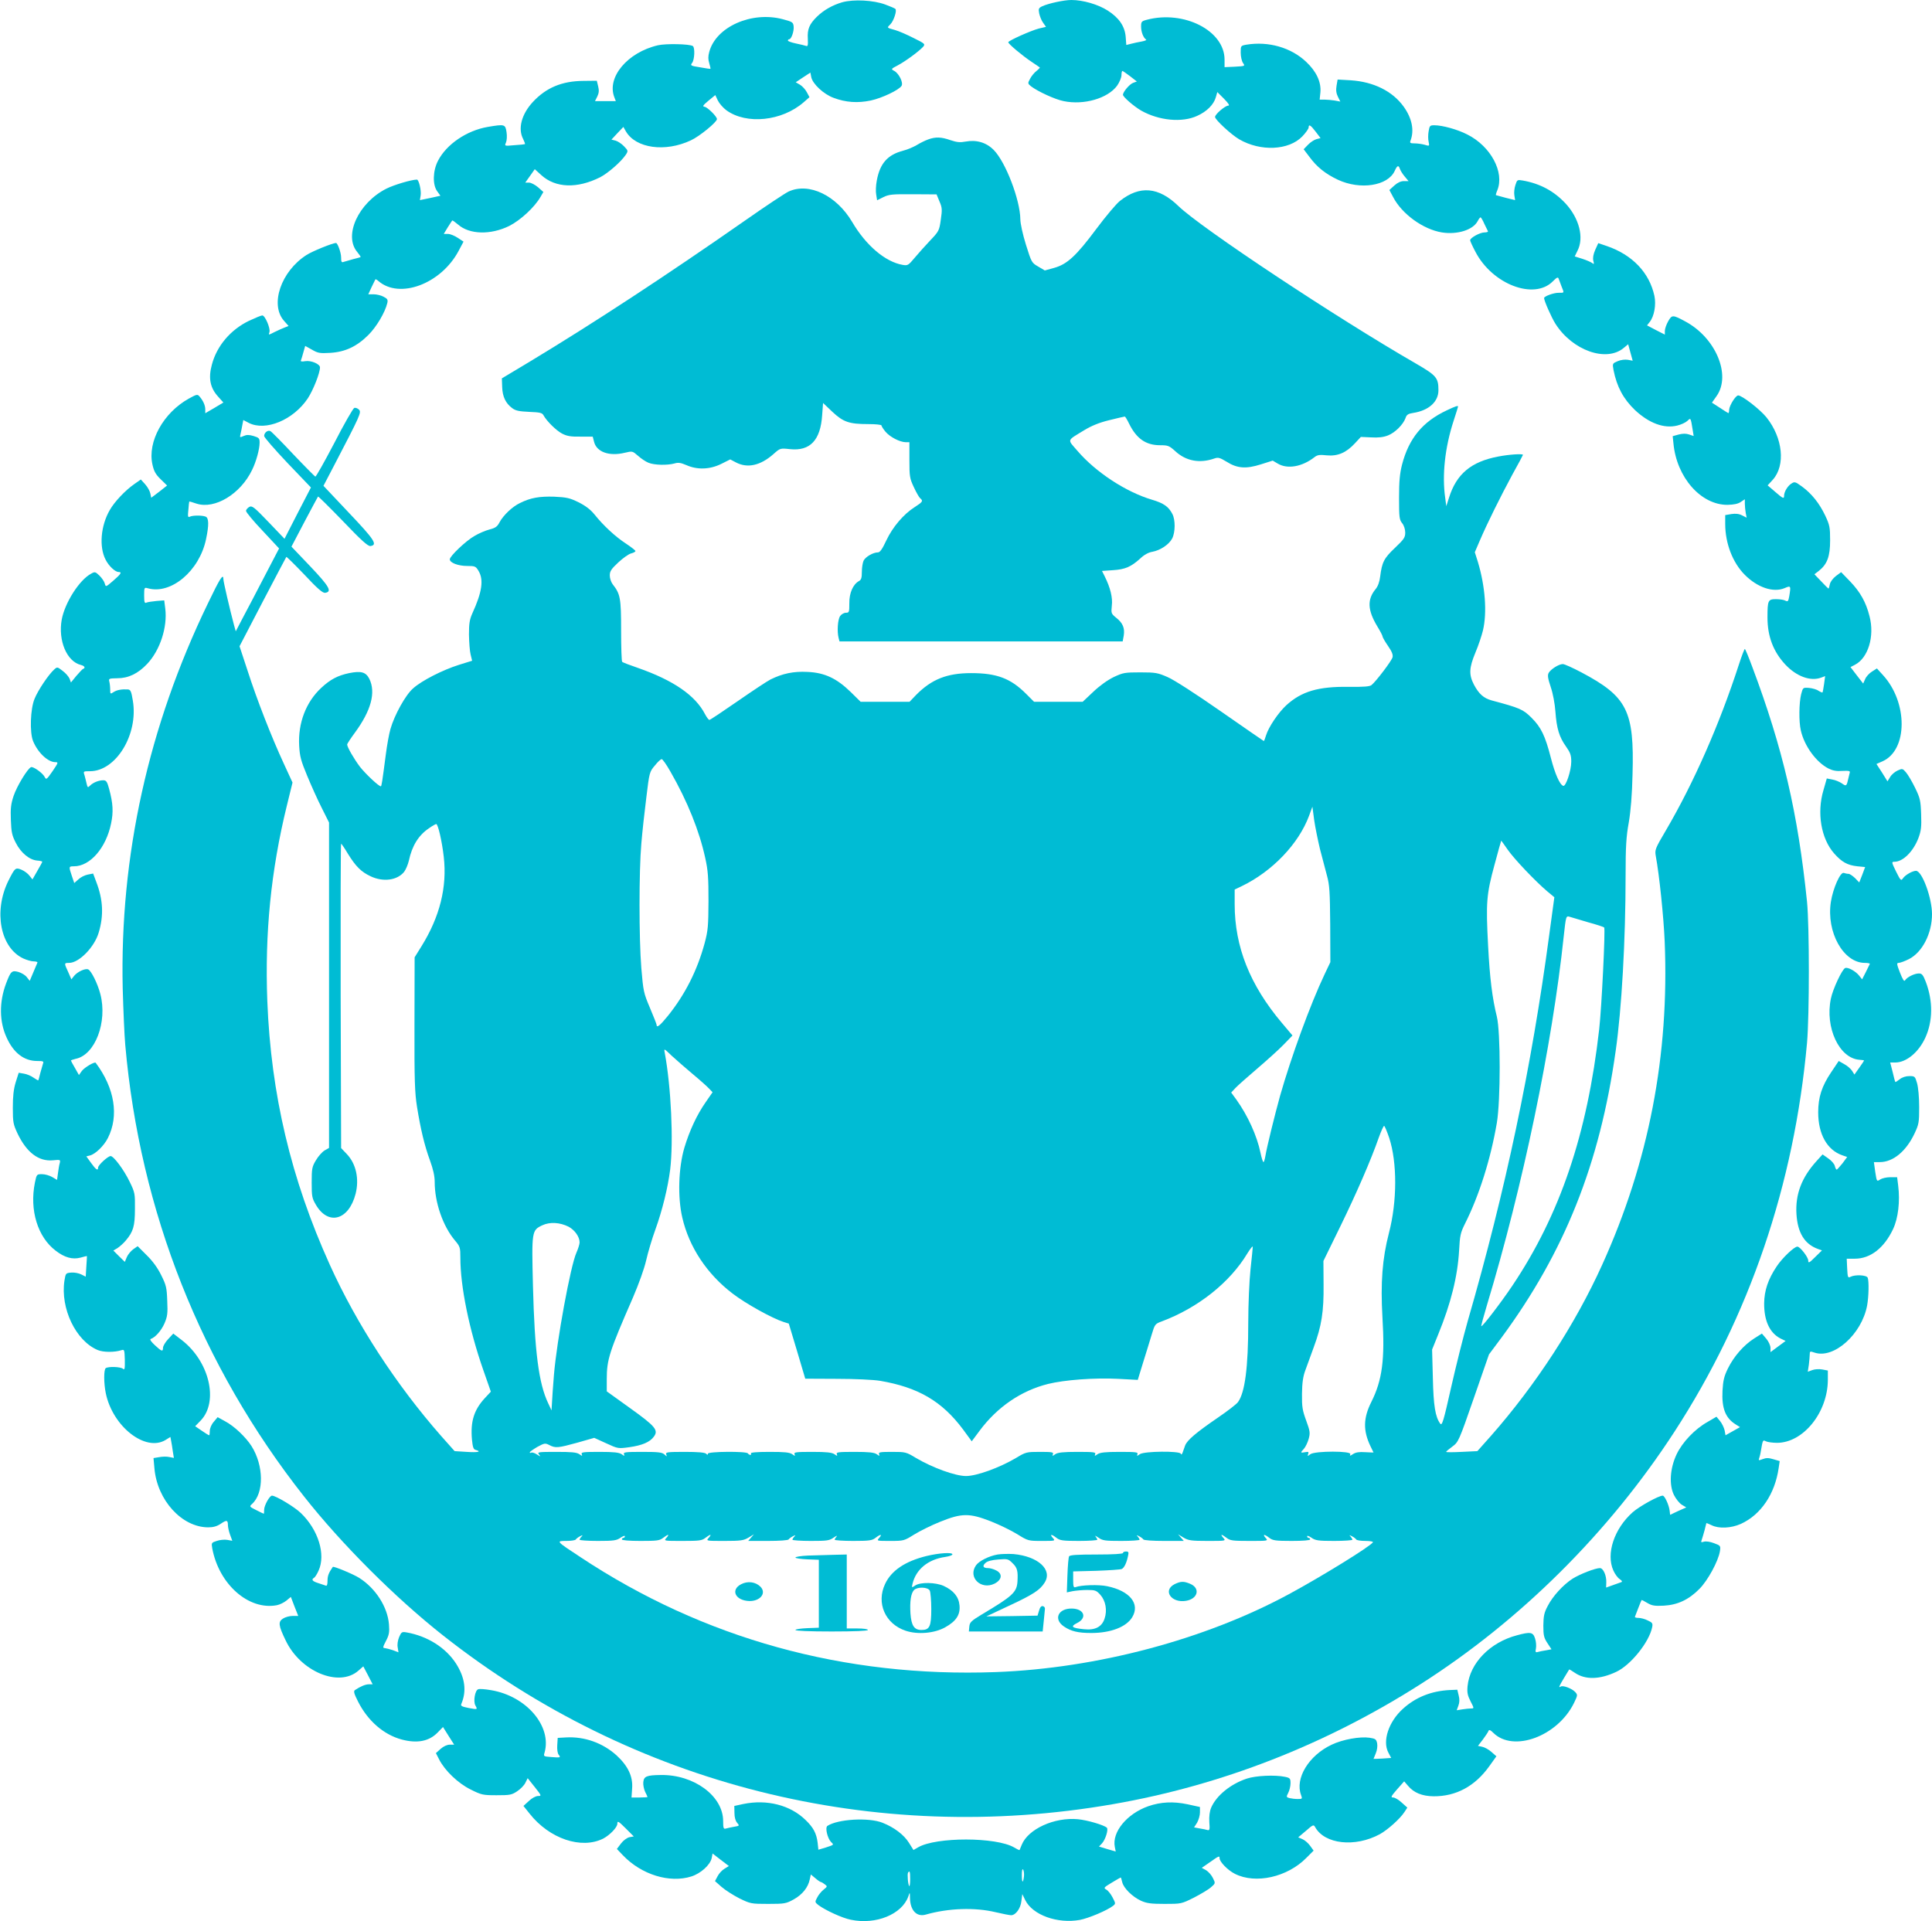 <?xml version="1.0" standalone="no"?>
<!DOCTYPE svg PUBLIC "-//W3C//DTD SVG 20010904//EN"
 "http://www.w3.org/TR/2001/REC-SVG-20010904/DTD/svg10.dtd">
<svg version="1.0" xmlns="http://www.w3.org/2000/svg"
 width="1280pt" height="1273pt" viewBox="0 0 1280 1273"
 preserveAspectRatio="xMidYMid meet">
<g transform="translate(0,1273) scale(0.1,-0.1)"
fill="#00bcd4" stroke="none">
<path d="M5580 12715 c-65 -19 -123 -52 -168 -96 -50 -49 -64 -83 -60 -145 2
-45 0 -53 -12 -48 -8 3 -39 10 -67 16 -29 6 -53 15 -53 19 0 5 4 9 9 9 14 0
33 55 29 86 -3 27 -9 30 -73 47 -206 54 -442 -51 -486 -217 -8 -29 -8 -50 0
-75 6 -19 9 -36 8 -37 -1 -1 -32 3 -69 10 -63 10 -66 12 -52 30 16 22 19 102
4 111 -22 14 -179 17 -231 5 -202 -47 -340 -212 -289 -344 l10 -26 -69 0 -69
0 15 30 c11 23 13 40 6 68 l-9 37 -89 -1 c-142 -1 -247 -45 -335 -140 -75 -81
-100 -177 -64 -245 8 -17 14 -32 12 -34 -2 -1 -33 -5 -70 -7 -66 -6 -66 -6
-56 17 6 14 8 43 4 69 -8 53 -12 54 -125 35 -139 -24 -273 -115 -329 -224 -35
-67 -37 -160 -5 -203 l21 -29 -68 -15 -68 -14 5 32 c5 32 -12 104 -25 104 -39
-1 -152 -35 -202 -60 -186 -94 -285 -311 -193 -420 14 -17 24 -32 22 -33 -2
-2 -24 -8 -49 -14 -25 -7 -53 -15 -62 -18 -15 -6 -18 -1 -18 29 0 32 -23 96
-34 96 -22 0 -158 -55 -196 -80 -168 -108 -243 -327 -149 -435 l31 -35 -26
-10 c-14 -5 -44 -19 -67 -30 -41 -21 -41 -21 -34 -1 8 25 -29 111 -47 111 -8
0 -46 -16 -87 -35 -123 -59 -214 -166 -247 -290 -25 -91 -12 -155 42 -214 l34
-38 -60 -36 -60 -35 0 25 c0 27 -14 58 -38 86 -14 16 -18 15 -71 -14 -169 -94
-275 -286 -241 -437 10 -45 21 -65 55 -98 l42 -41 -52 -41 -53 -40 -6 28 c-3
16 -18 43 -34 61 l-29 32 -44 -31 c-59 -41 -131 -117 -162 -172 -60 -104 -71
-243 -28 -327 21 -43 64 -83 87 -83 24 0 15 -14 -36 -58 -49 -42 -49 -43 -56
-18 -3 13 -19 36 -35 52 -27 26 -31 27 -55 13 -78 -41 -174 -192 -195 -304
-25 -139 33 -278 127 -301 24 -6 32 -19 15 -26 -5 -1 -25 -23 -45 -46 l-36
-44 -9 25 c-6 14 -26 37 -46 52 -35 27 -36 27 -56 9 -37 -33 -107 -137 -130
-194 -28 -67 -33 -223 -10 -280 31 -76 98 -140 148 -140 21 0 19 -4 -19 -60
-39 -56 -42 -58 -52 -38 -13 26 -75 70 -90 65 -22 -7 -95 -127 -116 -191 -18
-54 -21 -84 -18 -160 3 -79 7 -101 33 -151 34 -67 91 -113 142 -117 18 -1 33
-5 33 -8 0 -3 -15 -30 -33 -61 l-32 -56 -19 24 c-10 14 -34 32 -53 40 -41 17
-44 13 -88 -74 -99 -202 -53 -443 100 -514 22 -10 53 -19 68 -19 16 0 27 -4
25 -8 -2 -4 -14 -33 -27 -64 l-24 -57 -19 24 c-10 14 -36 29 -56 35 -44 12
-51 5 -82 -77 -46 -123 -45 -252 4 -358 46 -102 116 -155 202 -155 40 0 45 -2
39 -17 -3 -10 -11 -38 -18 -63 -6 -25 -12 -47 -13 -48 -1 -2 -15 6 -31 17 -16
12 -45 24 -64 27 l-35 6 -20 -63 c-14 -46 -19 -93 -19 -169 0 -97 3 -110 31
-170 60 -126 140 -187 235 -178 49 5 50 4 45 -18 -4 -13 -9 -44 -12 -68 l-6
-44 -32 19 c-17 10 -47 19 -67 19 -36 0 -36 0 -48 -57 -36 -181 18 -359 138
-450 58 -45 111 -60 164 -46 23 7 42 11 43 10 0 -1 -1 -32 -4 -69 l-4 -67 -30
15 c-16 8 -46 14 -66 12 -36 -3 -37 -4 -45 -53 -28 -184 75 -399 220 -460 37
-16 113 -16 158 -1 19 6 20 2 22 -64 1 -61 -1 -69 -13 -59 -15 13 -95 16 -113
4 -14 -8 -14 -100 0 -167 46 -221 263 -390 396 -309 l32 20 5 -27 c3 -15 8
-46 11 -69 l7 -43 -31 6 c-17 4 -47 3 -67 -1 l-37 -6 6 -67 c18 -212 182 -392
357 -392 33 0 58 7 83 24 38 26 47 25 47 -9 0 -13 6 -41 14 -63 l15 -41 -34 6
c-18 3 -49 0 -69 -7 -35 -11 -36 -13 -30 -48 44 -239 241 -413 428 -378 20 4
48 18 64 31 l29 24 24 -63 25 -63 -38 0 c-20 0 -49 -8 -64 -18 -32 -21 -29
-46 18 -143 98 -208 354 -314 482 -202 l33 29 31 -59 31 -60 -25 0 c-23 0 -56
-14 -92 -38 -11 -7 -7 -23 21 -78 64 -126 169 -218 289 -250 102 -27 181 -12
238 47 l35 36 37 -59 37 -58 -29 0 c-18 0 -42 -11 -61 -28 l-31 -28 21 -41
c38 -75 126 -159 209 -200 72 -36 81 -38 172 -38 88 0 100 2 136 26 23 15 47
40 55 57 l15 30 47 -59 c45 -57 46 -59 22 -59 -15 0 -41 -14 -61 -33 l-36 -33
40 -50 c132 -168 344 -239 489 -166 43 23 93 74 93 98 0 22 7 18 60 -35 l49
-49 -29 -5 c-16 -4 -40 -21 -56 -42 l-27 -36 39 -41 c124 -130 311 -187 455
-141 62 20 124 76 134 121 l6 31 54 -42 54 -41 -29 -18 c-16 -9 -37 -32 -46
-50 l-17 -32 43 -38 c24 -21 77 -55 118 -76 74 -36 78 -37 191 -37 110 0 119
2 170 30 57 32 95 79 106 133 l7 32 30 -25 c16 -14 33 -25 36 -25 4 0 16 -7
26 -15 19 -14 18 -15 -8 -36 -14 -11 -34 -35 -42 -52 -16 -29 -15 -31 7 -49
45 -34 159 -87 216 -98 166 -35 339 36 381 155 10 30 10 30 11 -13 2 -80 44
-125 104 -108 150 43 326 49 463 16 47 -11 93 -20 103 -20 30 0 63 45 68 94
l6 46 19 -39 c49 -100 214 -159 363 -132 57 11 179 62 219 93 18 14 18 16 -3
56 -12 23 -30 46 -42 52 -19 11 -16 14 37 46 31 19 58 34 59 34 2 0 6 -14 10
-31 9 -39 66 -96 124 -123 38 -17 65 -21 157 -21 110 0 111 0 195 42 46 24 97
54 113 69 29 25 29 26 12 60 -9 19 -29 42 -45 52 l-29 16 55 38 c59 42 63 43
63 26 0 -24 54 -80 102 -104 137 -69 347 -22 473 106 l48 48 -23 32 c-13 18
-36 38 -51 44 l-28 12 51 43 c47 41 51 43 61 25 63 -114 265 -136 429 -47 52
29 134 102 163 147 l19 29 -37 33 c-20 19 -46 34 -57 34 -18 0 -14 8 26 54
l47 53 25 -29 c39 -47 94 -69 170 -70 149 -1 274 67 368 198 l48 67 -33 29
c-18 16 -45 31 -61 34 l-28 6 33 43 c18 24 35 50 37 57 4 9 13 5 32 -14 133
-131 426 -22 534 198 25 52 25 54 8 73 -21 23 -81 46 -96 36 -16 -10 -12 0 22
57 18 29 33 54 34 56 1 2 18 -8 38 -22 69 -47 164 -45 273 6 96 44 219 197
239 296 5 25 2 31 -29 45 -19 10 -47 17 -62 17 -15 0 -25 3 -23 8 2 4 12 30
22 57 11 28 20 51 22 53 1 2 18 -7 38 -19 30 -18 48 -21 109 -18 91 5 165 39
236 111 55 55 125 183 136 250 5 35 5 37 -39 53 -26 10 -53 14 -67 10 -19 -6
-21 -4 -15 11 4 11 12 39 19 64 6 25 12 46 12 48 1 1 17 -5 35 -14 48 -24 129
-20 194 9 133 61 225 198 250 369 l7 47 -41 12 c-32 10 -49 10 -72 1 -26 -10
-29 -9 -23 6 3 9 9 31 11 47 13 75 13 76 34 65 10 -5 43 -10 73 -10 174 0 336
201 337 417 l0 62 -37 7 c-21 4 -50 2 -66 -4 l-30 -11 7 46 c3 25 6 56 6 69 0
21 2 22 31 12 128 -44 313 121 349 311 11 60 13 161 4 185 -7 18 -83 22 -114
6 -17 -9 -19 -4 -22 55 l-3 65 54 0 c103 0 194 71 253 196 34 72 47 183 34
288 l-7 56 -45 0 c-25 0 -55 -7 -67 -15 -23 -15 -23 -14 -33 50 l-9 65 39 0
c88 0 174 71 230 189 29 62 31 73 31 176 0 64 -6 130 -14 158 -13 45 -15 47
-51 47 -23 0 -48 -8 -64 -21 -15 -12 -28 -20 -29 -18 -2 2 -10 32 -18 67 l-16
62 34 0 c73 0 155 68 199 165 50 109 51 243 3 369 -18 47 -26 56 -46 56 -30 0
-79 -25 -91 -45 -6 -11 -15 2 -34 50 -22 57 -23 65 -9 65 10 0 40 11 68 25 89
45 153 170 153 298 0 108 -66 287 -106 287 -23 0 -71 -27 -86 -49 -13 -19 -16
-16 -46 44 -30 62 -31 65 -11 65 57 0 125 68 159 157 18 49 21 74 18 158 -3
91 -7 107 -40 175 -20 41 -47 87 -60 102 -22 26 -25 27 -55 13 -18 -8 -41 -27
-50 -43 l-18 -29 -36 58 -37 57 41 18 c167 75 168 390 2 571 l-40 44 -33 -21
c-18 -11 -39 -34 -45 -50 l-13 -29 -42 54 -42 55 29 15 c88 45 132 189 97 322
-23 92 -61 160 -128 230 l-60 62 -35 -26 c-19 -15 -37 -38 -40 -55 -3 -15 -7
-28 -9 -28 -1 0 -23 21 -48 48 l-45 47 30 23 c55 44 74 95 74 202 0 86 -3 101
-32 163 -39 82 -89 145 -154 193 -46 33 -49 34 -72 19 -24 -16 -47 -54 -47
-80 0 -22 -7 -19 -60 27 l-49 42 34 37 c86 96 67 278 -42 414 -44 54 -162 145
-187 145 -17 0 -58 -66 -60 -95 0 -14 -3 -24 -6 -22 -3 1 -28 17 -57 36 l-51
33 31 44 c98 139 -6 387 -209 495 -82 44 -87 44 -112 0 -12 -21 -22 -50 -22
-64 l0 -24 -59 30 -59 31 18 23 c30 38 43 114 31 172 -33 154 -146 273 -316
331 l-56 19 -20 -44 c-13 -30 -17 -53 -13 -72 6 -23 5 -26 -7 -16 -8 6 -37 19
-65 28 l-51 16 18 37 c45 86 12 215 -78 313 -77 83 -170 133 -285 153 -35 6
-37 5 -48 -30 -7 -20 -10 -51 -7 -68 l5 -32 -61 15 c-34 9 -64 17 -66 18 -2 1
2 16 9 32 49 119 -43 292 -199 370 -64 33 -164 61 -218 61 -29 0 -32 -3 -38
-40 -4 -22 -4 -53 0 -69 6 -30 6 -30 -27 -20 -18 5 -48 9 -67 9 -27 0 -32 3
-26 18 26 68 10 148 -45 225 -74 103 -199 165 -351 175 l-87 5 -7 -41 c-5 -29
-2 -51 9 -73 l16 -32 -38 7 c-20 3 -51 6 -68 6 l-31 0 5 48 c6 68 -26 138 -94
202 -100 95 -250 138 -396 114 -38 -7 -38 -7 -38 -53 0 -26 7 -56 15 -68 15
-21 14 -21 -54 -25 l-68 -3 0 50 c0 192 -269 329 -515 264 -35 -9 -38 -13 -38
-45 0 -36 15 -74 33 -86 6 -3 -7 -9 -29 -13 -21 -4 -53 -10 -70 -15 l-32 -8
-4 54 c-6 70 -43 125 -119 174 -64 41 -164 70 -241 70 -48 0 -150 -22 -192
-41 -25 -12 -27 -17 -21 -48 4 -19 15 -47 26 -62 l19 -27 -47 -11 c-54 -14
-203 -81 -203 -91 0 -11 96 -91 155 -130 28 -19 52 -35 54 -37 2 -1 -8 -12
-23 -24 -14 -11 -34 -35 -42 -52 -16 -29 -15 -31 7 -49 45 -34 159 -87 216
-98 134 -28 292 18 354 102 16 23 29 54 29 70 0 15 3 28 6 28 3 0 26 -16 51
-35 l45 -35 -25 -9 c-24 -9 -67 -60 -67 -79 0 -14 71 -76 121 -105 117 -66
270 -81 370 -35 65 29 110 75 124 123 l10 35 45 -45 c30 -31 39 -45 27 -45
-20 0 -87 -57 -87 -75 0 -18 107 -117 160 -148 141 -82 328 -74 418 19 23 24
42 51 42 59 0 24 13 17 47 -28 l32 -42 -27 -7 c-15 -4 -41 -21 -56 -37 l-29
-30 38 -50 c49 -67 106 -113 189 -152 148 -69 330 -41 376 58 17 38 26 41 35
13 4 -11 18 -34 32 -50 l25 -30 -31 0 c-20 0 -42 -10 -63 -29 l-33 -30 25 -47
c58 -112 199 -214 323 -234 102 -16 206 16 237 75 7 14 16 25 19 25 3 0 15
-19 25 -43 11 -23 22 -45 24 -49 2 -5 -9 -8 -23 -8 -30 0 -95 -36 -95 -52 0
-5 16 -41 36 -78 112 -214 387 -319 511 -195 29 29 35 31 40 17 3 -9 12 -32
19 -51 18 -44 19 -41 -21 -41 -32 0 -95 -23 -95 -35 0 -18 49 -129 75 -170
113 -178 338 -257 453 -160 l29 24 15 -55 15 -54 -32 6 c-19 3 -46 0 -67 -9
-35 -15 -36 -15 -28 -59 22 -111 65 -191 142 -265 93 -87 192 -124 279 -103
26 6 56 20 68 31 23 22 22 24 36 -63 l6 -37 -30 10 c-20 7 -41 7 -69 0 l-40
-11 5 -48 c21 -225 182 -408 358 -407 41 1 69 6 88 19 l27 18 0 -30 c0 -16 3
-43 6 -61 l6 -31 -30 15 c-21 11 -43 13 -71 9 l-41 -7 0 -58 c0 -129 49 -257
130 -338 84 -84 188 -119 263 -88 42 18 43 17 31 -55 -6 -32 -9 -36 -25 -28
-10 6 -38 10 -62 10 -53 0 -57 -7 -57 -121 0 -125 38 -226 118 -312 74 -79
167 -113 237 -87 l27 10 -7 -52 c-4 -29 -9 -54 -10 -56 -2 -2 -14 3 -27 11
-12 9 -41 17 -63 19 -40 3 -40 3 -52 -42 -14 -57 -16 -181 -2 -240 23 -102
101 -210 183 -252 28 -14 53 -19 92 -16 44 2 53 0 49 -12 -2 -8 -7 -28 -11
-45 -10 -45 -13 -46 -42 -25 -15 10 -43 22 -63 25 l-36 7 -22 -77 c-45 -150
-16 -321 70 -419 51 -58 89 -79 155 -86 l51 -5 -19 -51 -20 -51 -28 29 c-16
15 -35 28 -43 28 -9 0 -22 3 -31 6 -23 9 -72 -102 -86 -192 -31 -200 83 -404
225 -404 20 0 35 -3 33 -7 -2 -5 -14 -29 -27 -55 l-24 -47 -20 25 c-23 29 -74
57 -92 50 -20 -7 -82 -139 -95 -203 -40 -191 55 -395 189 -405 17 -1 31 -3 31
-5 0 -1 -14 -23 -32 -48 l-32 -45 -15 24 c-8 13 -31 34 -52 45 l-37 21 -51
-76 c-61 -91 -85 -164 -85 -264 0 -145 59 -250 160 -285 l32 -11 -31 -42 c-18
-22 -35 -41 -38 -42 -4 0 -10 11 -13 25 -3 13 -23 36 -44 50 l-37 26 -39 -43
c-100 -110 -142 -221 -134 -353 8 -124 54 -198 141 -230 l28 -10 -46 -45 c-39
-39 -45 -41 -45 -22 0 22 -54 92 -72 92 -21 0 -100 -75 -137 -131 -57 -85 -82
-160 -83 -244 -1 -115 36 -196 107 -233 l35 -17 -50 -37 -50 -37 0 27 c0 16
-12 43 -28 62 l-29 34 -52 -33 c-69 -44 -134 -119 -173 -198 -26 -53 -32 -80
-36 -148 -6 -117 20 -182 89 -224 l27 -17 -48 -27 -48 -27 -6 33 c-4 17 -17
45 -30 61 l-24 29 -58 -34 c-86 -48 -168 -135 -206 -215 -44 -93 -51 -201 -18
-269 13 -26 36 -55 52 -65 l30 -18 -54 -24 -53 -25 -3 26 c-4 38 -33 101 -46
101 -27 0 -155 -71 -199 -110 -123 -109 -178 -276 -128 -386 10 -23 29 -49 42
-57 17 -12 19 -18 8 -21 -8 -3 -33 -12 -56 -20 l-42 -15 1 34 c2 45 -20 95
-42 95 -31 0 -133 -40 -181 -70 -63 -41 -131 -115 -165 -181 -24 -45 -28 -67
-29 -130 0 -65 4 -81 27 -116 l27 -41 -37 -7 c-20 -3 -45 -8 -54 -11 -15 -4
-17 0 -12 24 3 17 1 46 -6 66 -13 42 -31 45 -119 21 -180 -47 -313 -185 -328
-337 -4 -43 0 -62 20 -101 24 -47 24 -47 3 -47 -11 0 -38 -3 -58 -6 l-37 -6
11 30 c8 21 9 43 2 69 l-9 37 -50 -2 c-122 -6 -227 -48 -311 -125 -94 -85
-136 -213 -96 -289 l19 -36 -59 -4 c-32 -2 -58 -2 -58 -2 0 1 7 18 15 37 9 21
12 48 9 66 -6 27 -11 31 -51 37 -63 9 -177 -11 -250 -46 -152 -71 -245 -224
-203 -334 9 -25 8 -26 -23 -26 -17 0 -42 3 -54 6 -21 6 -22 8 -8 35 8 15 15
44 15 63 0 32 -3 36 -37 43 -66 14 -194 8 -253 -12 -108 -36 -202 -113 -236
-193 -10 -24 -14 -57 -12 -95 4 -48 2 -56 -11 -53 -9 3 -33 8 -53 11 l-37 7
20 31 c10 18 19 48 19 68 l0 36 -82 18 c-95 20 -177 16 -261 -13 -141 -50
-241 -171 -221 -270 l6 -30 -55 16 -56 17 20 21 c23 25 44 93 32 104 -20 18
-129 50 -191 56 -156 15 -331 -65 -373 -170 -7 -17 -13 -32 -14 -34 -2 -2 -18
6 -36 17 -120 70 -517 70 -636 1 l-31 -18 -30 48 c-33 53 -99 103 -176 133
-91 36 -295 24 -364 -21 -17 -11 0 -82 24 -107 20 -19 21 -18 -37 -37 l-47
-14 -5 47 c-8 62 -28 100 -80 150 -101 99 -256 138 -412 106 l-60 -13 1 -47
c0 -29 7 -53 18 -65 16 -19 16 -20 -21 -26 -21 -4 -46 -9 -55 -12 -14 -4 -17
3 -17 50 0 166 -194 309 -414 305 -93 -1 -111 -9 -115 -47 -2 -18 4 -46 12
-64 9 -17 16 -33 16 -35 0 -1 -24 -3 -53 -3 l-53 0 4 60 c6 79 -27 149 -103
219 -92 83 -213 126 -335 119 l-55 -3 -3 -48 c-2 -28 2 -55 9 -63 16 -20 12
-21 -48 -16 -52 4 -53 4 -45 30 49 175 -121 374 -354 413 -39 7 -78 10 -86 6
-21 -7 -33 -79 -19 -106 16 -29 16 -29 -44 -18 -45 9 -54 14 -49 26 37 86 25
175 -35 269 -69 106 -190 182 -328 206 -30 5 -34 3 -49 -32 -9 -22 -13 -50 -9
-68 l5 -32 -37 14 c-21 7 -45 13 -54 14 -14 0 -13 7 8 47 21 40 24 58 20 110
-9 115 -88 239 -197 308 -39 25 -170 79 -175 73 -27 -39 -35 -59 -35 -91 0
-27 -4 -37 -12 -33 -7 2 -30 10 -51 17 -38 12 -46 23 -26 35 6 3 20 25 30 48
48 106 -2 270 -118 381 -41 40 -166 115 -191 115 -16 0 -52 -65 -52 -94 0 -14
-1 -26 -2 -26 -2 0 -24 11 -50 24 -46 23 -47 24 -28 41 80 73 78 254 -4 384
-38 59 -114 132 -175 164 l-49 27 -26 -31 c-15 -17 -26 -43 -26 -60 0 -16 -2
-29 -4 -29 -3 0 -25 13 -49 30 l-44 30 37 38 c120 126 57 392 -126 533 l-56
43 -34 -37 c-19 -20 -34 -46 -34 -57 0 -28 -9 -25 -54 17 -24 22 -35 38 -28
41 31 10 71 56 92 104 19 45 22 65 18 149 -3 87 -7 104 -40 170 -24 49 -57 94
-97 133 l-59 59 -30 -21 c-16 -12 -35 -35 -42 -52 l-13 -31 -38 37 -38 38 27
16 c15 10 40 32 55 50 50 59 61 96 61 210 1 101 0 108 -35 180 -38 79 -106
170 -126 170 -18 0 -83 -60 -83 -76 0 -24 -14 -15 -47 31 l-31 43 24 6 c36 9
93 64 119 116 74 147 45 330 -81 498 -7 9 -73 -30 -91 -53 l-20 -28 -26 46
c-15 25 -27 48 -27 50 0 2 14 7 30 11 130 25 213 244 165 429 -18 70 -61 156
-81 164 -20 8 -71 -16 -93 -43 l-18 -23 -21 48 c-28 60 -28 61 6 61 66 0 168
105 196 201 34 113 29 218 -16 335 l-21 56 -36 -7 c-20 -4 -48 -18 -62 -32
l-27 -24 -16 47 c-21 63 -21 64 14 64 107 0 213 122 246 284 16 76 13 132 -13
229 -13 48 -19 57 -39 57 -30 0 -67 -15 -87 -35 -15 -15 -17 -14 -23 12 -3 15
-10 40 -14 56 -9 27 -8 27 36 27 173 0 322 245 284 468 -10 62 -15 72 -33 74
-41 2 -72 -3 -95 -18 -21 -14 -22 -13 -22 18 0 18 -3 42 -6 53 -5 19 0 20 53
21 74 0 138 31 199 96 85 91 134 243 119 365 l-7 55 -51 -4 c-29 -3 -59 -7
-67 -11 -12 -6 -15 3 -15 47 0 54 1 55 25 48 153 -43 341 115 385 325 20 94
19 142 -3 150 -23 9 -83 9 -103 0 -14 -7 -16 -1 -11 45 2 29 5 54 6 55 1 1 22
-5 48 -14 121 -39 291 63 368 223 27 54 50 138 50 181 0 29 -4 33 -40 44 -31
9 -46 9 -66 0 -25 -11 -26 -10 -21 11 3 13 9 39 12 59 l7 36 36 -19 c112 -57
295 19 391 162 36 55 81 168 81 206 0 22 -59 47 -97 41 -24 -4 -33 -3 -29 6 3
7 10 31 16 53 l12 42 45 -25 c39 -23 53 -25 121 -21 99 6 176 42 253 119 54
54 110 149 125 211 5 22 1 29 -25 42 -16 9 -46 16 -65 16 l-36 0 22 48 c13 26
24 49 25 51 2 2 11 -3 20 -11 140 -122 415 -19 531 199 l33 62 -38 25 c-21 14
-50 26 -65 26 l-28 0 26 43 c15 23 28 44 30 46 2 2 19 -10 39 -27 75 -66 215
-70 339 -9 75 38 169 125 208 194 l18 31 -35 31 c-20 17 -47 31 -60 31 l-25 0
32 45 31 44 43 -39 c94 -86 238 -91 391 -14 53 28 138 102 170 150 15 24 15
26 -13 55 -15 16 -41 33 -55 37 l-28 7 39 42 40 42 17 -30 c66 -112 260 -139
430 -59 57 26 173 121 173 141 0 17 -62 78 -81 81 -17 3 -13 9 25 41 l45 37
17 -36 c10 -20 35 -49 57 -65 133 -96 367 -72 511 53 l39 34 -17 32 c-9 18
-30 41 -45 50 l-29 17 48 32 49 32 6 -31 c10 -45 82 -112 147 -136 82 -31 160
-36 247 -18 74 16 186 69 204 97 13 21 -17 82 -48 99 -23 12 -23 13 23 37 51
27 138 91 167 122 16 19 15 21 -62 59 -43 22 -98 46 -123 53 -57 16 -55 14
-31 38 22 22 45 92 33 102 -4 4 -34 17 -67 29 -78 29 -209 36 -285 15z m1204
-12417 c-6 -50 -14 -45 -14 8 0 30 3 44 9 36 4 -8 7 -28 5 -44z m-754 -20 c0
-28 -3 -49 -6 -45 -8 8 -14 79 -8 89 11 17 14 6 14 -44z"/>
<path d="M6149 11806 c-20 -7 -54 -24 -75 -37 -22 -13 -61 -30 -89 -37 -104
-27 -155 -84 -176 -198 -6 -31 -8 -73 -4 -93 l6 -38 42 21 c37 18 59 20 197
19 l155 -1 19 -46 c18 -41 19 -55 9 -122 -10 -72 -13 -77 -70 -137 -32 -34
-79 -86 -103 -115 -42 -50 -46 -53 -80 -47 -115 20 -243 129 -334 284 -104
176 -286 264 -421 202 -22 -10 -153 -97 -290 -193 -514 -359 -1004 -680 -1420
-931 l-190 -114 2 -57 c2 -64 23 -108 66 -140 22 -17 46 -22 113 -25 72 -3 86
-6 95 -23 21 -38 83 -100 123 -121 33 -17 58 -21 122 -20 l81 0 9 -35 c17 -67
100 -97 203 -72 51 12 51 12 88 -20 20 -18 51 -39 69 -46 38 -16 124 -18 172
-5 26 8 42 5 80 -11 72 -32 155 -29 230 8 l60 30 38 -20 c76 -40 162 -21 248
55 45 40 45 40 110 33 133 -14 202 59 213 225 l6 81 62 -59 c73 -68 111 -81
239 -81 47 0 86 -4 86 -9 0 -5 12 -24 27 -42 30 -35 94 -68 133 -69 l25 0 0
-117 c0 -109 2 -123 29 -180 16 -35 35 -68 42 -74 22 -18 17 -25 -36 -59 -74
-47 -146 -132 -188 -221 -26 -56 -42 -79 -55 -79 -33 0 -84 -30 -96 -56 -6
-14 -11 -47 -11 -74 0 -38 -4 -52 -19 -60 -39 -21 -65 -79 -64 -147 0 -59 -1
-63 -23 -63 -12 0 -30 -10 -38 -22 -16 -23 -21 -102 -10 -145 l6 -23 938 0
938 0 7 38 c8 50 -6 84 -49 118 -34 28 -35 30 -30 80 7 53 -10 121 -47 195
l-18 36 72 5 c81 5 120 22 181 77 26 25 55 41 81 45 53 10 110 48 131 88 21
41 22 124 1 163 -25 48 -57 71 -135 94 -172 51 -372 182 -493 323 -69 80 -74
65 45 138 48 29 99 50 165 66 53 13 99 24 103 24 3 0 16 -21 28 -46 49 -100
111 -144 206 -144 52 0 60 -3 100 -39 71 -66 162 -83 259 -49 26 9 36 6 81
-21 71 -45 129 -49 227 -18 l79 25 34 -20 c64 -38 161 -21 243 43 19 15 34 17
81 12 72 -7 129 17 187 80 l39 42 68 -3 c47 -3 82 1 112 13 46 18 100 71 116
115 7 22 17 29 51 34 103 16 167 74 167 150 0 83 -13 98 -149 177 -528 304
-1426 900 -1574 1044 -131 127 -256 138 -388 33 -23 -18 -93 -101 -155 -184
-134 -180 -194 -235 -280 -259 l-62 -17 -44 26 c-43 25 -44 27 -81 145 -21 67
-37 141 -37 168 -1 127 -97 379 -176 459 -49 50 -114 69 -186 56 -37 -7 -58
-5 -100 9 -62 22 -100 23 -149 5z"/>
<path d="M9585 10011 c-160 -75 -251 -186 -296 -359 -15 -59 -20 -110 -20
-220 0 -129 2 -146 21 -169 12 -15 20 -41 20 -62 0 -32 -8 -44 -68 -101 -73
-69 -86 -95 -98 -190 -4 -35 -15 -65 -30 -83 -57 -69 -54 -140 12 -249 19 -31
34 -60 34 -66 0 -5 16 -33 36 -62 26 -37 34 -59 30 -75 -6 -24 -108 -158 -139
-184 -12 -10 -51 -13 -151 -12 -202 3 -313 -30 -414 -122 -53 -49 -117 -144
-134 -199 -6 -21 -13 -38 -15 -38 -1 0 -130 89 -285 197 -165 115 -312 210
-353 227 -64 28 -79 31 -180 31 -103 0 -114 -2 -176 -31 -41 -20 -93 -57 -136
-98 l-70 -66 -161 0 -161 0 -53 53 c-102 102 -194 137 -364 137 -160 0 -262
-41 -364 -144 l-44 -46 -162 0 -162 0 -65 64 c-93 91 -173 129 -287 134 -93 5
-166 -11 -245 -50 -22 -11 -120 -76 -218 -144 -98 -68 -182 -124 -187 -124 -5
0 -18 17 -29 38 -64 124 -208 224 -446 307 -53 18 -100 36 -103 40 -4 4 -7 97
-7 208 0 214 -5 241 -56 306 -10 13 -19 39 -19 58 0 28 9 42 56 86 31 29 69
56 85 60 16 4 29 11 29 16 0 4 -29 27 -64 50 -69 45 -148 118 -208 193 -26 32
-59 57 -105 80 -59 29 -79 33 -161 37 -98 3 -157 -7 -227 -42 -51 -24 -111
-82 -135 -127 -15 -29 -27 -38 -66 -48 -27 -7 -72 -26 -100 -43 -56 -31 -164
-134 -164 -155 0 -23 56 -44 115 -44 52 0 57 -2 75 -32 36 -59 24 -141 -41
-283 -18 -41 -22 -67 -22 -140 1 -49 5 -109 11 -132 l10 -41 -87 -27 c-108
-34 -246 -104 -304 -156 -50 -43 -124 -177 -150 -269 -9 -30 -23 -107 -31
-170 -24 -184 -28 -210 -33 -210 -14 0 -101 82 -138 129 -40 53 -85 131 -85
148 0 5 23 40 51 78 108 147 140 267 96 357 -23 45 -54 54 -134 38 -76 -16
-125 -42 -185 -98 -101 -94 -154 -233 -146 -382 4 -73 12 -101 53 -200 26 -63
69 -159 96 -212 l49 -98 0 -1078 0 -1078 -30 -17 c-16 -10 -42 -39 -57 -65
-26 -43 -28 -56 -28 -147 0 -92 2 -104 28 -148 82 -140 218 -102 263 73 25 99
3 199 -58 263 l-38 40 -3 1009 c-1 554 0 1008 3 1008 3 -1 23 -30 45 -67 52
-84 88 -120 150 -149 84 -40 178 -27 223 30 11 15 25 48 31 74 21 98 64 168
133 214 22 16 44 28 48 28 12 0 38 -112 50 -217 23 -200 -26 -397 -147 -592
l-46 -74 -1 -441 c-1 -377 2 -457 17 -551 24 -148 49 -254 86 -355 21 -58 31
-102 31 -142 0 -135 54 -292 134 -387 34 -40 36 -47 36 -115 0 -190 58 -475
152 -744 l50 -143 -40 -43 c-72 -78 -96 -155 -85 -276 5 -50 10 -64 25 -67 42
-12 13 -18 -61 -13 l-79 5 -89 100 c-297 338 -560 741 -738 1135 -257 568
-390 1130 -414 1748 -17 450 24 863 129 1292 l38 155 -58 126 c-81 175 -178
423 -240 616 l-53 161 153 294 c84 161 155 295 157 298 2 2 56 -51 120 -118
87 -93 121 -122 137 -120 48 7 29 41 -98 175 l-125 131 86 164 c47 89 88 165
90 168 2 2 76 -71 165 -163 122 -128 166 -167 182 -165 50 7 28 41 -143 221
l-168 178 69 132 c176 338 184 355 166 373 -9 9 -23 14 -31 11 -8 -3 -68 -107
-132 -232 -65 -124 -121 -224 -126 -223 -4 2 -70 68 -146 148 -75 80 -143 149
-151 153 -16 10 -42 -9 -42 -32 0 -9 70 -89 155 -179 l155 -162 -88 -170 -87
-170 -106 111 c-97 101 -109 110 -128 100 -11 -7 -21 -18 -21 -26 0 -9 49 -68
110 -132 l109 -117 -96 -184 c-53 -102 -117 -225 -144 -275 l-47 -90 -11 39
c-28 105 -71 290 -71 306 0 42 -22 8 -103 -161 -394 -814 -584 -1674 -564
-2551 4 -140 11 -309 17 -375 97 -1101 503 -2126 1184 -2990 249 -316 605
-672 921 -921 1258 -992 2857 -1394 4440 -1118 719 125 1407 394 2035 794 663
422 1251 1007 1684 1674 497 765 793 1636 878 2576 16 184 16 773 0 935 -60
585 -160 1017 -363 1557 -24 65 -46 118 -49 118 -3 0 -21 -46 -39 -102 -129
-398 -300 -786 -484 -1100 -72 -122 -74 -129 -67 -170 23 -123 52 -401 59
-567 31 -752 -105 -1459 -414 -2141 -178 -394 -441 -798 -738 -1135 l-89 -100
-104 -5 c-57 -3 -104 -3 -103 0 0 3 19 19 41 35 40 30 43 34 142 320 l101 291
82 110 c418 567 652 1151 757 1899 40 278 66 736 66 1165 0 189 4 257 21 350
13 76 22 184 25 320 12 420 -35 514 -339 675 -57 30 -112 55 -123 55 -26 0
-80 -34 -94 -59 -8 -16 -5 -36 14 -93 15 -44 27 -110 31 -163 8 -111 25 -168
70 -231 29 -41 35 -58 35 -101 0 -59 -36 -166 -53 -160 -23 7 -55 80 -82 185
-38 148 -65 203 -128 266 -56 56 -77 65 -264 115 -54 15 -85 43 -118 105 -34
66 -32 111 10 212 20 47 42 114 50 147 28 119 15 293 -34 455 l-20 63 33 77
c52 121 139 295 215 436 39 70 71 130 71 132 0 9 -93 3 -164 -11 -180 -34
-277 -116 -326 -273 l-18 -56 -7 54 c-22 151 -2 336 56 513 16 49 29 91 29 93
0 8 -16 3 -75 -25z m-5143 -2394 c113 -197 191 -392 230 -570 19 -85 22 -132
22 -287 -1 -166 -3 -195 -26 -281 -49 -180 -129 -338 -243 -480 -52 -64 -75
-83 -75 -59 0 5 -20 55 -44 112 -42 99 -44 110 -57 263 -16 198 -16 644 0 825
6 74 21 211 33 305 20 166 21 171 56 212 19 24 39 43 46 43 6 0 32 -37 58 -83z
m4303 -512 c14 -55 35 -134 46 -175 18 -65 20 -107 22 -325 l1 -250 -38 -80
c-95 -200 -222 -549 -295 -805 -36 -130 -88 -341 -97 -397 -4 -24 -10 -43 -13
-43 -4 0 -13 28 -20 62 -23 112 -84 246 -159 351 l-35 48 29 31 c16 17 81 74
144 128 63 54 142 125 174 158 l59 61 -70 83 c-212 251 -313 505 -313 787 l0
97 48 23 c202 98 376 280 445 466 l22 60 12 -90 c7 -49 25 -135 38 -190z
m1244 -5 c44 -63 183 -209 262 -276 l47 -39 -34 -250 c-116 -870 -290 -1695
-539 -2555 -29 -102 -79 -301 -111 -443 -50 -223 -60 -256 -72 -240 -33 45
-45 119 -49 305 l-5 186 40 99 c85 208 129 386 139 558 5 98 9 117 39 177 94
187 170 428 211 668 25 148 25 601 0 704 -30 121 -47 255 -58 471 -15 285 -11
338 42 533 24 89 44 162 45 162 1 0 20 -27 43 -60z m533 -481 c56 -15 103 -31
106 -34 9 -8 -17 -536 -33 -675 -79 -696 -260 -1229 -576 -1700 -78 -116 -199
-273 -205 -267 -2 2 15 64 37 138 238 787 433 1725 509 2444 15 137 15 138 41
130 12 -4 66 -20 121 -36z m-5932 -1006 c47 -39 95 -82 108 -96 l23 -24 -45
-65 c-59 -84 -108 -190 -142 -303 -39 -133 -45 -327 -14 -461 45 -197 164
-376 335 -506 86 -66 261 -163 336 -187 l35 -11 55 -183 54 -182 210 -1 c119
0 243 -6 285 -13 253 -43 411 -135 551 -323 l57 -78 52 70 c117 157 274 265
453 310 109 27 307 42 464 34 l131 -7 35 114 c20 63 45 146 57 185 21 70 22
72 68 89 240 90 451 258 566 450 20 32 36 52 36 44 0 -8 -7 -75 -15 -149 -8
-76 -15 -232 -15 -355 0 -295 -22 -462 -68 -525 -10 -14 -70 -60 -133 -103
-146 -100 -203 -149 -217 -184 -5 -15 -13 -37 -17 -48 -5 -13 -9 -15 -12 -7
-7 19 -242 17 -271 -3 -20 -14 -21 -14 -16 0 5 13 -10 15 -118 15 -95 0 -129
-4 -146 -15 -20 -14 -21 -14 -16 0 5 13 -10 15 -118 15 -95 0 -129 -4 -146
-15 -20 -14 -21 -14 -16 0 5 13 -7 15 -86 15 -89 0 -94 -1 -158 -40 -112 -66
-262 -120 -332 -120 -70 0 -220 54 -332 120 -64 39 -69 40 -158 40 -79 0 -91
-2 -86 -15 5 -14 4 -14 -16 0 -17 11 -51 15 -146 15 -108 0 -123 -2 -118 -15
5 -14 4 -14 -16 0 -17 11 -51 15 -146 15 -108 0 -123 -2 -118 -15 5 -14 4 -14
-16 0 -18 12 -51 15 -151 15 -83 0 -126 -4 -122 -10 3 -5 2 -10 -4 -10 -5 0
-13 5 -16 10 -9 15 -265 13 -265 -2 0 -9 -3 -9 -12 0 -8 8 -54 12 -141 12
-117 0 -129 -2 -123 -17 6 -16 6 -16 -12 0 -15 14 -40 17 -146 17 -112 0 -127
-2 -122 -15 5 -14 4 -14 -16 0 -17 11 -51 15 -146 15 -108 0 -123 -2 -118 -15
5 -14 4 -14 -16 0 -18 12 -51 15 -151 15 -121 0 -129 -1 -116 -17 13 -16 12
-16 -14 0 -15 10 -32 15 -37 12 -6 -3 -10 -3 -10 2 0 4 23 20 50 36 48 26 52
26 80 12 40 -21 58 -19 185 16 l112 32 79 -36 c78 -36 80 -36 153 -26 86 12
137 34 163 70 32 43 10 69 -159 190 l-153 110 0 81 c0 131 17 182 174 542 38
89 74 188 87 245 12 53 39 144 61 204 46 127 83 279 98 397 23 190 6 550 -36
775 -6 30 -5 29 47 -21 30 -27 92 -82 139 -121z m4614 -423 c53 -162 53 -420
-2 -630 -44 -170 -56 -329 -43 -558 17 -279 -1 -417 -74 -562 -53 -106 -55
-189 -5 -293 11 -22 20 -41 20 -41 0 -1 -25 1 -55 2 -39 3 -63 -1 -80 -12 -21
-14 -24 -14 -19 -1 9 22 -231 22 -264 0 -20 -15 -21 -15 -15 1 5 14 2 16 -20
12 -32 -6 -33 -4 -8 23 10 11 24 40 31 64 11 40 10 51 -16 122 -25 68 -29 91
-28 178 1 73 7 115 22 155 11 30 36 98 55 151 53 143 68 238 66 419 l-1 155
110 225 c109 223 205 444 257 593 15 42 31 77 35 77 4 0 19 -36 34 -80z
m-5437 -588 c41 -22 73 -67 73 -104 0 -12 -10 -43 -21 -68 -39 -86 -130 -582
-149 -810 -6 -74 -12 -157 -13 -185 l-3 -50 -22 47 c-63 131 -90 343 -101 778
-9 362 -8 368 61 401 51 24 117 20 175 -9z m2797 -1952 c56 -22 134 -60 175
-85 72 -45 74 -45 163 -45 90 0 91 0 73 20 -23 26 -8 26 25 0 22 -17 41 -20
148 -20 67 0 122 4 122 8 0 4 -6 14 -12 22 -7 7 1 4 19 -8 28 -20 44 -22 152
-22 67 0 121 4 121 8 0 4 -6 14 -12 21 -11 11 -9 11 9 2 12 -6 25 -16 28 -21
4 -6 61 -10 137 -10 l131 0 -19 22 -19 22 36 -22 c32 -19 51 -22 159 -22 122
0 123 0 105 20 -10 11 -15 20 -11 20 4 0 19 -9 33 -20 23 -18 41 -20 151 -20
124 0 125 0 107 20 -23 26 -8 26 25 0 22 -17 41 -20 148 -20 75 0 122 4 122
10 0 6 -4 10 -10 10 -5 0 -10 5 -10 11 0 6 13 1 29 -10 26 -18 44 -21 150 -21
67 0 121 4 121 8 0 4 -6 14 -12 21 -11 11 -9 11 9 2 12 -6 25 -16 28 -21 3 -6
31 -10 61 -10 31 0 53 -4 50 -9 -18 -28 -339 -226 -557 -344 -557 -301 -1273
-491 -1941 -516 -1003 -37 -1937 221 -2753 762 -163 107 -162 107 -93 107 31
0 60 4 63 10 3 5 16 15 28 21 18 9 20 9 10 -2 -7 -7 -13 -17 -13 -21 0 -4 54
-8 121 -8 106 0 124 3 150 21 16 11 29 16 29 10 0 -6 -4 -11 -10 -11 -5 0 -10
-4 -10 -10 0 -6 48 -10 124 -10 108 0 126 2 149 20 14 11 29 20 33 20 4 0 -1
-9 -11 -20 -18 -20 -17 -20 107 -20 110 0 128 2 151 20 14 11 29 20 33 20 4 0
-1 -9 -11 -20 -18 -20 -17 -20 105 -20 108 0 127 3 159 22 l36 22 -19 -22 -19
-22 131 0 c76 0 133 4 137 10 3 5 16 15 28 21 18 9 20 9 10 -2 -7 -7 -13 -17
-13 -21 0 -4 54 -8 121 -8 108 0 124 2 152 22 18 12 26 15 20 8 -7 -8 -13 -18
-13 -22 0 -4 55 -8 123 -8 106 0 125 3 147 20 33 26 48 26 25 0 -18 -20 -17
-20 73 -20 90 0 92 1 158 42 37 23 115 62 173 85 143 58 194 58 335 3z"/>
<path d="M7440 2440 c0 -6 -65 -10 -174 -10 -129 0 -177 -3 -183 -12 -4 -7 -9
-64 -11 -126 l-4 -113 38 8 c22 4 65 8 97 8 53 0 61 -3 87 -32 35 -39 47 -102
28 -158 -18 -55 -63 -78 -137 -70 -81 8 -91 18 -45 41 69 34 47 95 -35 96 -91
1 -123 -71 -52 -119 47 -32 94 -43 181 -43 129 0 232 40 271 104 54 89 -15
175 -166 206 -56 12 -172 8 -209 -6 -13 -5 -16 3 -16 49 l0 55 153 4 c83 3
159 8 169 12 16 8 32 39 42 89 5 22 3 27 -14 27 -11 0 -20 -4 -20 -10z"/>
<path d="M6138 2420 c-142 -35 -233 -97 -274 -185 -60 -127 1 -265 136 -310
80 -27 191 -17 261 22 74 41 102 84 96 146 -5 57 -40 99 -105 129 -54 24 -153
26 -188 3 -24 -16 -25 -16 -18 12 23 95 103 161 217 177 26 4 47 11 47 17 0
15 -89 9 -172 -11z m22 -229 c5 -11 10 -66 10 -122 0 -116 -11 -139 -65 -139
-48 0 -67 28 -73 109 -5 81 3 134 24 156 23 22 91 20 104 -4z"/>
<path d="M6609 2430 c-57 -10 -123 -43 -143 -72 -55 -79 33 -165 123 -121 49
25 55 65 12 87 -16 9 -41 16 -55 16 -33 0 -40 14 -16 35 12 11 42 19 84 22 62
5 66 4 95 -25 31 -30 36 -51 32 -122 -5 -71 -33 -96 -236 -217 -71 -43 -80
-52 -83 -80 l-3 -33 245 0 244 0 7 68 c4 37 7 74 8 82 1 8 -5 16 -14 18 -11 2
-19 -8 -25 -30 l-10 -33 -169 -3 -170 -2 149 70 c161 75 207 105 237 154 54
85 -43 174 -206 189 -33 2 -81 1 -106 -3z"/>
<path d="M5353 2423 c-46 -2 -83 -8 -83 -13 0 -5 35 -10 78 -12 l77 -3 0 -225
0 -225 -77 -3 c-43 -2 -78 -7 -78 -12 0 -6 94 -10 240 -10 153 0 240 4 240 10
0 6 -30 10 -70 10 l-70 0 0 245 0 245 -87 -2 c-49 -1 -125 -4 -170 -5z"/>
<path d="M4910 2233 c-66 -34 -44 -99 38 -110 80 -11 136 47 90 94 -33 32 -84
39 -128 16z"/>
<path d="M7783 2234 c-82 -41 -24 -127 74 -111 80 13 97 84 28 113 -43 18 -62
17 -102 -2z"/>
</g>
</svg>
